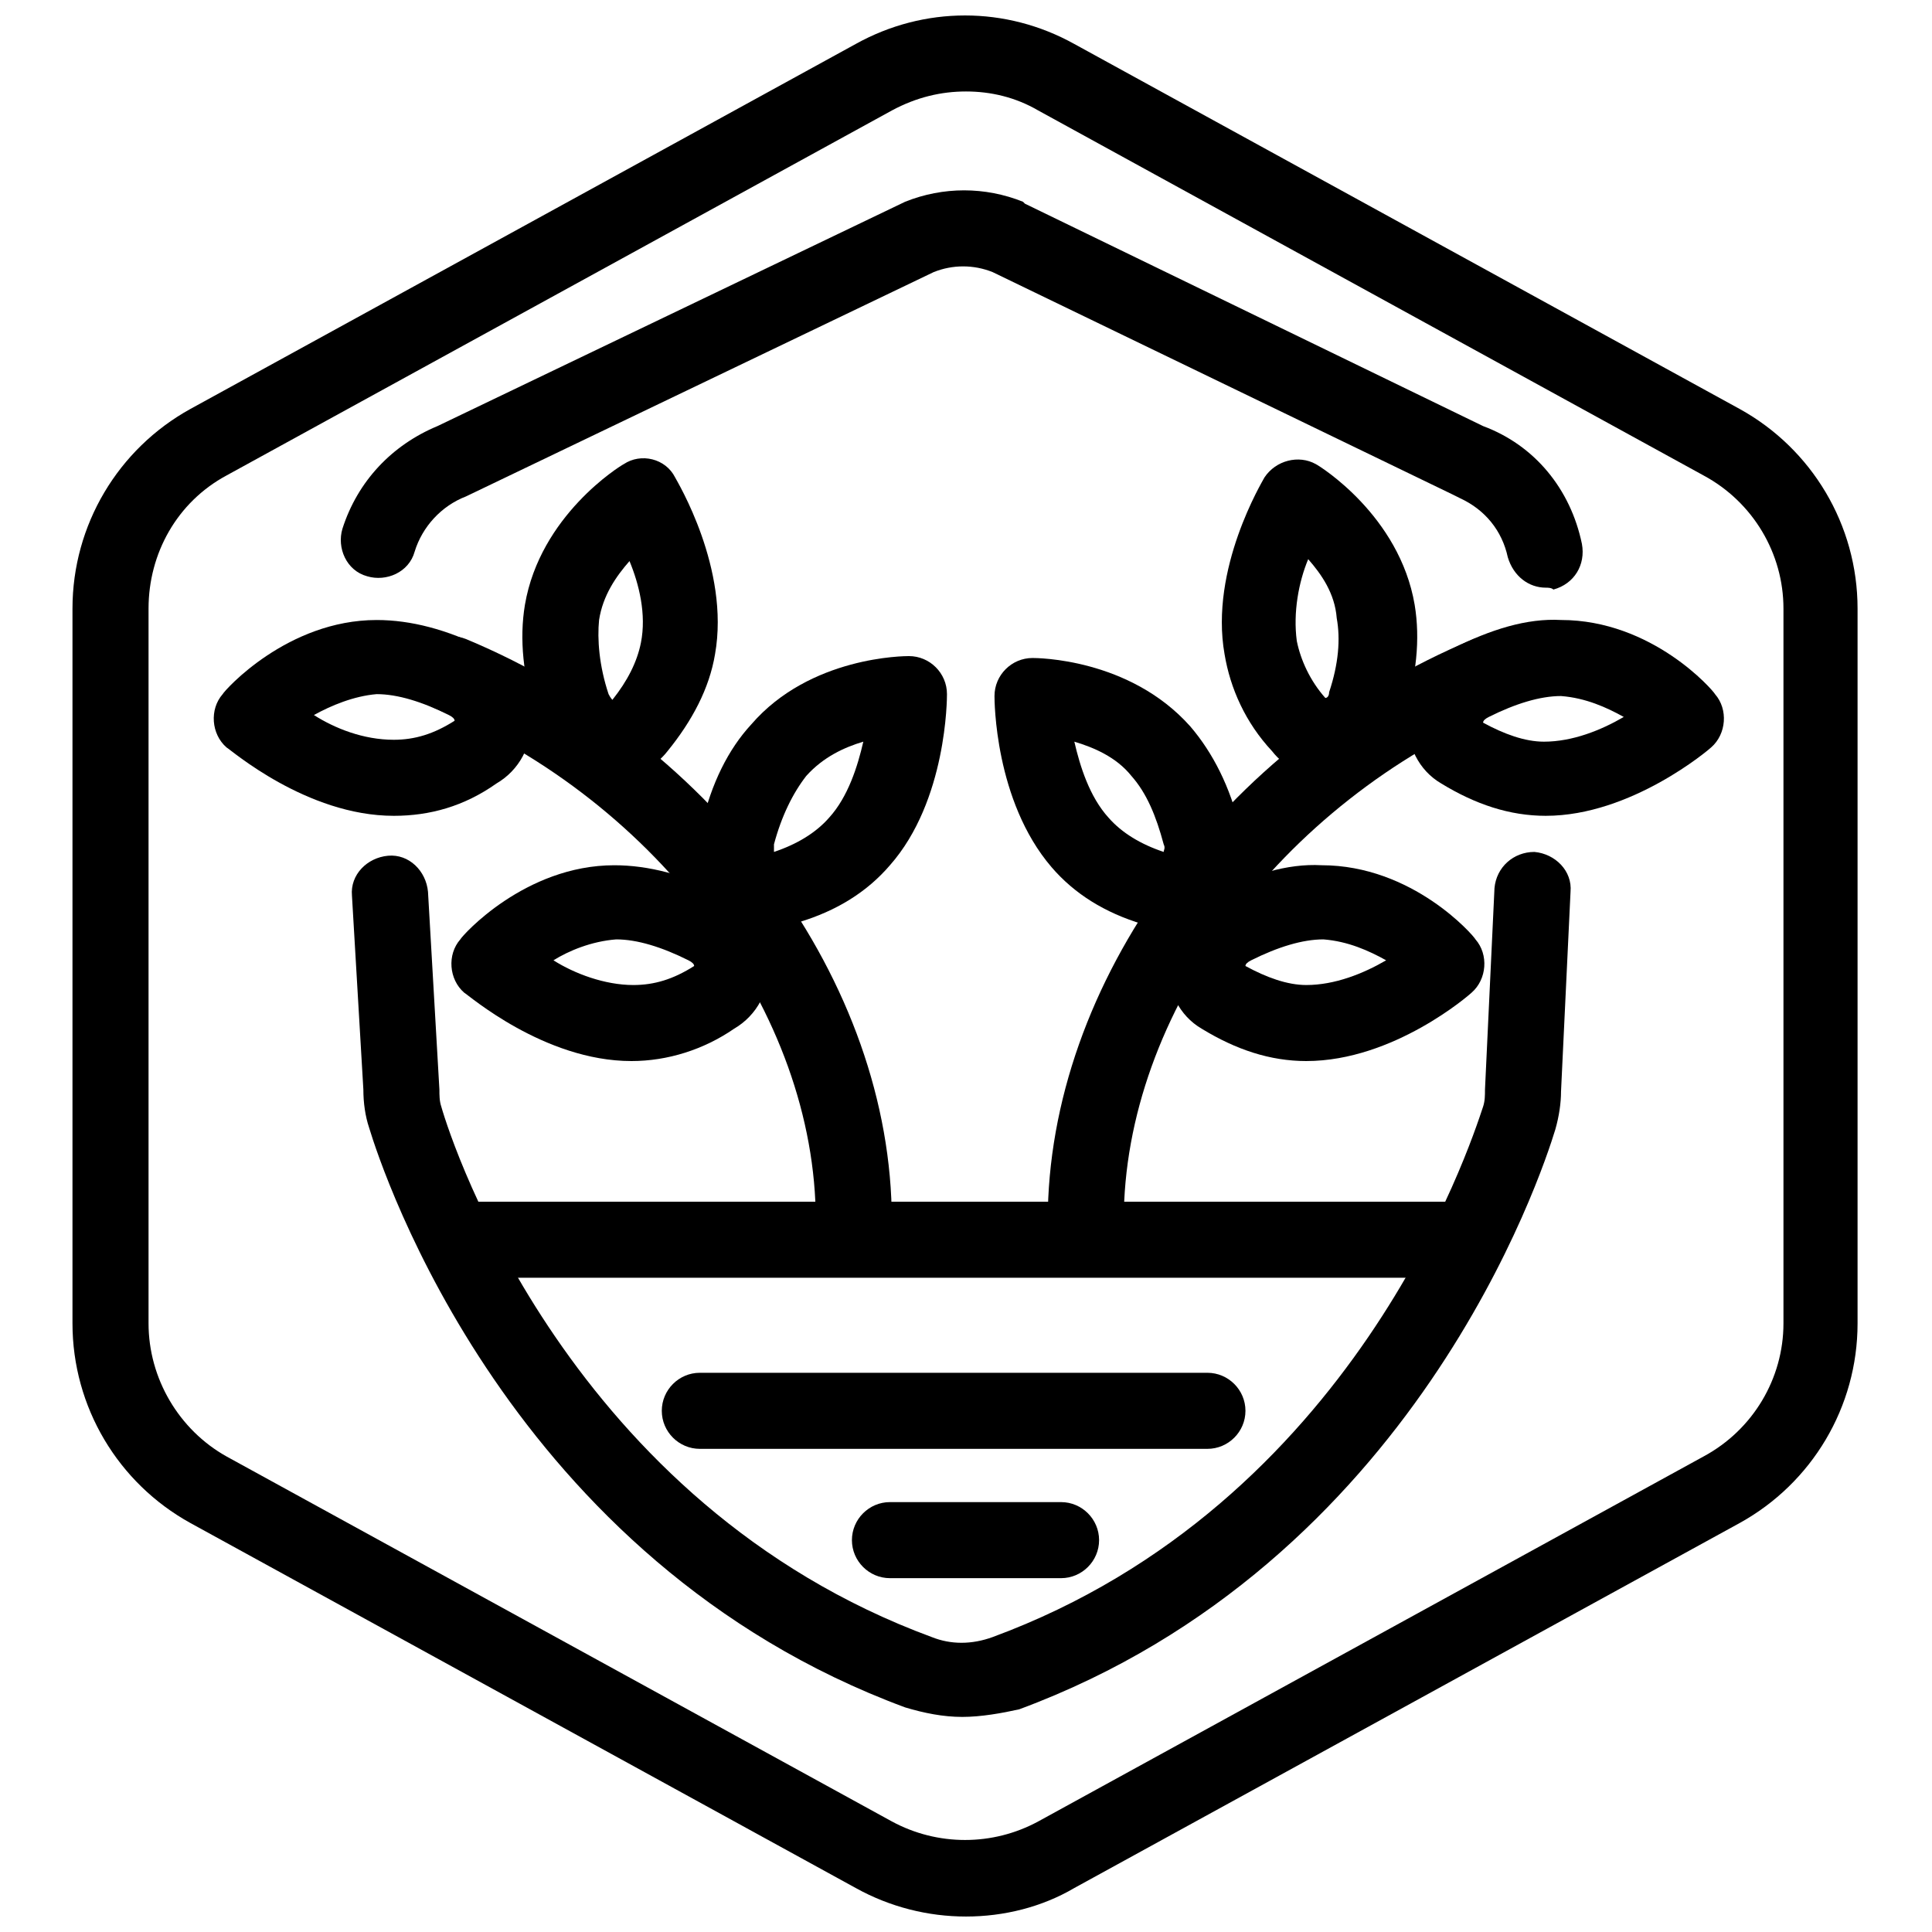 <?xml version="1.0" encoding="UTF-8"?>
<!-- Uploaded to: ICON Repo, www.svgrepo.com, Generator: ICON Repo Mixer Tools -->
<svg width="800px" height="800px" version="1.1" viewBox="144 144 512 512" xmlns="http://www.w3.org/2000/svg">
 <defs>
  <clipPath id="a">
   <path d="m163 148.09h474v503.81h-474z"/>
  </clipPath>
 </defs>
 <g clip-path="url(#a)">
  <path d="m400 651.9c-10.078 0-20.152-2.519-29.223-7.559l-176.33-96.73c-19.145-10.578-31.238-30.73-31.238-52.898v-189.43c0-22.168 12.09-42.32 31.234-52.898l176.33-96.73c18.137-10.078 39.801-10.078 57.938 0l176.33 96.73c19.145 10.578 31.234 30.73 31.234 52.898v189.43c0 22.168-12.09 42.32-31.234 52.898l-176.33 96.73c-8.559 5.039-18.637 7.559-28.711 7.559zm0-483.66c-6.551 0-13.098 1.512-19.648 5.039l-176.33 96.73c-13.098 7.055-20.656 20.656-20.656 35.266v189.43c0 14.609 8.062 28.215 20.656 35.266l176.33 96.73c12.09 6.551 26.703 6.551 38.793 0l176.33-96.73c13.098-7.055 21.16-20.656 21.16-35.266v-189.43c0-14.609-8.062-28.215-21.16-35.266l-176.33-96.73c-6.047-3.527-12.598-5.039-19.145-5.039z"/>
 </g>
 <path d="m463.98 527.96h-134.52c-5.543 0-10.078-4.535-10.078-10.078s4.535-10.078 10.078-10.078h134.52c5.543 0 10.078 4.535 10.078 10.078 0 5.547-4.535 10.078-10.078 10.078z"/>
 <path d="m425.19 562.23h-45.344c-5.543 0-10.078-4.535-10.078-10.078 0-5.543 4.535-10.078 10.078-10.078h45.344c5.543 0 10.078 4.535 10.078 10.078 0 5.543-4.535 10.078-10.078 10.078z"/>
 <path d="m532.5 482.62h-266.01c-5.543 0-10.078-4.535-10.078-10.078s4.535-10.078 10.078-10.078h266.01c5.543 0 10.078 4.535 10.078 10.078s-4.535 10.078-10.078 10.078z"/>
 <path d="m349.11 389.92c-5.039 0-9.574-2.016-13.098-5.543-5.543-5.543-8.062-13.602-6.047-21.664 2.519-11.082 7.055-20.152 13.098-26.703 15.617-18.137 40.809-18.137 41.816-18.137 5.543 0 10.078 4.535 10.078 10.078 0 1.008 0 28.215-15.113 45.344-6.047 7.055-14.105 12.09-24.184 15.113-2.519 1.512-4.535 1.512-6.551 1.512zm0.504-19.648m-0.504-2.519v2.016c6.047-2.016 11.082-5.039 14.609-9.07 5.039-5.543 7.559-13.602 9.07-20.152-5.039 1.512-10.578 4.031-15.113 9.07-3.527 4.535-6.551 10.582-8.566 18.137z"/>
 <path d="m306.79 349.62c-1.512 0-2.519 0-4.031-0.504-7.559-1.512-14.105-7.559-16.625-15.113-3.527-10.578-4.535-20.656-3.023-29.727 4.031-23.68 25.191-36.777 26.199-37.281 4.535-3.023 11.082-1.512 13.602 3.527 0.504 1.008 14.609 24.184 10.578 46.855-1.512 9.07-6.047 17.633-12.594 25.695-3.523 4.531-8.562 6.547-14.105 6.547zm-1.512-21.664c0.504 1.008 1.008 1.512 1.008 1.512 4.031-5.039 6.551-10.078 7.559-15.113 1.512-7.559-0.504-15.617-3.023-21.664-3.527 4.031-7.055 9.07-8.062 15.617-0.504 5.039 0 12.094 2.519 19.648z"/>
 <path d="m311.33 425.19c-23.176 0-43.328-17.633-44.336-18.137-4.031-3.527-4.535-10.078-1.008-14.105 0.504-1.008 17.129-19.648 40.809-19.648 9.07 0 18.641 2.519 28.719 7.559 7.055 4.031 12.09 11.082 12.09 18.641 0.504 7.055-3.023 13.602-9.07 17.129-8.059 5.543-17.629 8.562-27.203 8.562 0.504 0 0 0 0 0zm-20.656-26.699c5.543 3.527 13.602 6.551 21.16 6.551 5.543 0 10.578-1.512 16.121-5.039 0-0.504-0.504-1.008-1.512-1.512-7.055-3.527-13.602-5.543-19.145-5.543-6.551 0.504-12.594 3.023-16.625 5.543z"/>
 <path d="m248.35 360.2c-23.176 0-43.328-17.633-44.336-18.137-4.031-3.527-4.535-10.078-1.008-14.105 0.504-1.008 17.129-19.648 40.809-19.648 9.07 0 18.641 2.519 28.719 7.559 7.055 4.031 12.09 11.082 12.09 18.641 0.504 7.055-3.023 13.602-9.07 17.129-8.562 6.043-17.629 8.562-27.203 8.562zm-21.16-26.703c5.543 3.527 13.098 6.551 21.16 6.551 5.543 0 10.578-1.512 16.121-5.039 0-0.504-0.504-1.008-1.512-1.512-7.055-3.527-13.602-5.543-19.145-5.543-6.043 0.504-12.09 3.023-16.625 5.543z"/>
 <path d="m370.27 477.59c-5.543 0-10.078-4.535-10.078-10.078 0-54.914-41.312-110.84-100.26-135.52-5.039-2.016-7.559-8.062-5.543-13.098 2.016-5.039 8.062-7.559 13.098-5.543 66.504 27.711 112.85 91.191 112.85 154.16 0.008 5.543-4.527 10.078-10.07 10.078z"/>
 <path d="m452.39 389.92c-2.016 0-3.527-0.504-5.543-1.008-10.078-3.023-18.137-8.062-24.184-15.113-15.113-17.633-15.113-44.336-15.113-45.344 0-5.543 4.535-10.078 10.078-10.078 1.008 0 25.695 0 41.816 18.137 6.047 7.055 10.578 16.121 13.098 26.703 2.016 8.062-0.504 16.121-6.047 21.664-4.531 3.527-9.066 5.039-14.105 5.039zm-23.68-49.371c1.512 6.551 4.031 14.609 9.07 20.152 3.527 4.031 8.566 7.055 14.609 9.07 0-0.504 0.504-1.008 0-2.016-2.016-7.559-4.535-13.602-8.566-18.137-4.027-5.043-10.074-7.562-15.113-9.07z"/>
 <path d="m495.22 349.62c-5.543 0-10.578-2.016-14.105-6.551-7.055-7.559-11.082-16.625-12.594-25.695-4.031-22.672 10.078-45.848 10.578-46.855 3.023-4.535 9.07-6.047 13.602-3.527 1.008 0.504 22.168 13.602 26.199 37.281 1.512 9.07 0.504 19.145-3.023 29.727-2.519 7.559-9.07 13.602-16.625 15.113-1.512 0.508-3.023 0.508-4.031 0.508zm11.082-18.641m-15.617-38.793c-2.519 6.047-4.031 14.105-3.023 21.664 1.008 5.039 3.527 10.578 7.559 15.113 0.504 0 1.008-0.504 1.008-1.512 2.519-7.559 3.023-14.105 2.016-19.648-0.504-6.551-4.031-11.586-7.559-15.617z"/>
 <path d="m490.18 425.19c-9.574 0-18.641-3.023-27.711-8.566-6.047-3.527-9.07-10.078-9.07-17.129 0.504-8.062 5.039-15.113 12.09-18.641 10.078-5.039 19.648-8.062 28.719-7.559 24.184 0 40.305 18.641 40.809 19.648 3.527 4.031 3.023 10.578-1.008 14.105-0.5 0.508-20.652 18.141-43.828 18.141zm-16.121-25.188c5.543 3.023 11.082 5.039 16.121 5.039 7.559 0 15.113-3.023 21.16-6.551-4.535-2.519-10.078-5.039-16.625-5.543-5.543 0-12.09 2.016-19.145 5.543-1.008 0.504-1.512 1.008-1.512 1.512z"/>
 <path d="m553.66 360.2c-0.504 0-0.504 0 0 0-9.574 0-18.641-3.023-27.711-8.566-6.047-3.527-9.07-10.078-9.07-17.129 0.504-8.062 5.039-15.113 12.09-18.641 10.078-5.039 19.648-8.062 28.719-7.559 24.184 0 40.305 18.641 40.809 19.648 3.527 4.031 3.023 10.578-1.008 14.105-0.5 0.504-21.156 18.141-43.828 18.141zm-16.625-24.688c5.543 3.023 11.082 5.039 16.121 5.039 7.559 0 15.113-3.023 21.16-6.551-4.535-2.519-10.078-5.039-16.625-5.543-5.543 0-12.09 2.016-19.145 5.543-1.008 0.504-1.512 1.008-1.512 1.512z"/>
 <path d="m431.74 477.59c-5.543 0-10.078-4.535-10.078-10.078 0-62.977 46.352-126.46 112.85-154.16 5.039-2.016 11.082 0.504 13.098 5.543 2.016 5.039-0.504 11.082-5.543 13.098-58.945 24.688-100.26 80.609-100.26 135.52 0.008 5.543-4.527 10.078-10.07 10.078z"/>
 <path d="m553.66 299.74c-4.535 0-8.566-3.023-10.078-8.062-1.512-7.055-6.047-12.594-12.594-15.617l-2.016-1.008-121.92-58.945c-5.039-2.016-10.578-2.016-15.617 0l-123.94 59.449c-6.551 2.519-11.586 8.062-13.602 14.609-1.512 5.543-7.559 8.062-12.594 6.551-5.543-1.512-8.062-7.559-6.551-12.594 4.031-12.594 13.098-22.168 25.191-27.207l123.93-59.449c10.078-4.031 21.16-4.031 31.234 0l0.504 0.504 121.42 58.945c13.602 5.039 23.176 16.625 26.199 31.234 1.008 5.543-2.016 10.578-7.559 12.09-0.5-0.5-1.508-0.5-2.012-0.5z"/>
 <path d="m398.99 599c-5.039 0-10.078-1.008-15.113-2.519-104.79-38.793-138.55-142.07-142.07-153.66-1.008-3.023-1.512-6.551-1.512-10.078l-3.023-51.387c-0.504-5.543 4.031-10.078 9.574-10.578 5.543-0.504 10.078 4.031 10.578 9.574l3.023 52.395c0 1.512 0 3.023 0.504 4.535 3.023 10.578 34.258 105.3 129.98 140.56 5.039 2.016 10.578 2.016 16.121 0 95.723-35.266 126.46-129.98 129.98-140.56 0.504-1.512 0.504-3.023 0.504-4.535l2.519-53.402c0.504-5.543 5.039-9.574 10.578-9.574 5.543 0.504 10.078 5.039 9.574 10.578l-2.519 52.898c0 3.023-0.504 6.551-1.512 10.078-3.527 11.586-37.281 114.87-142.07 153.66-4.539 1.008-10.082 2.016-15.117 2.016z"/>
</svg>